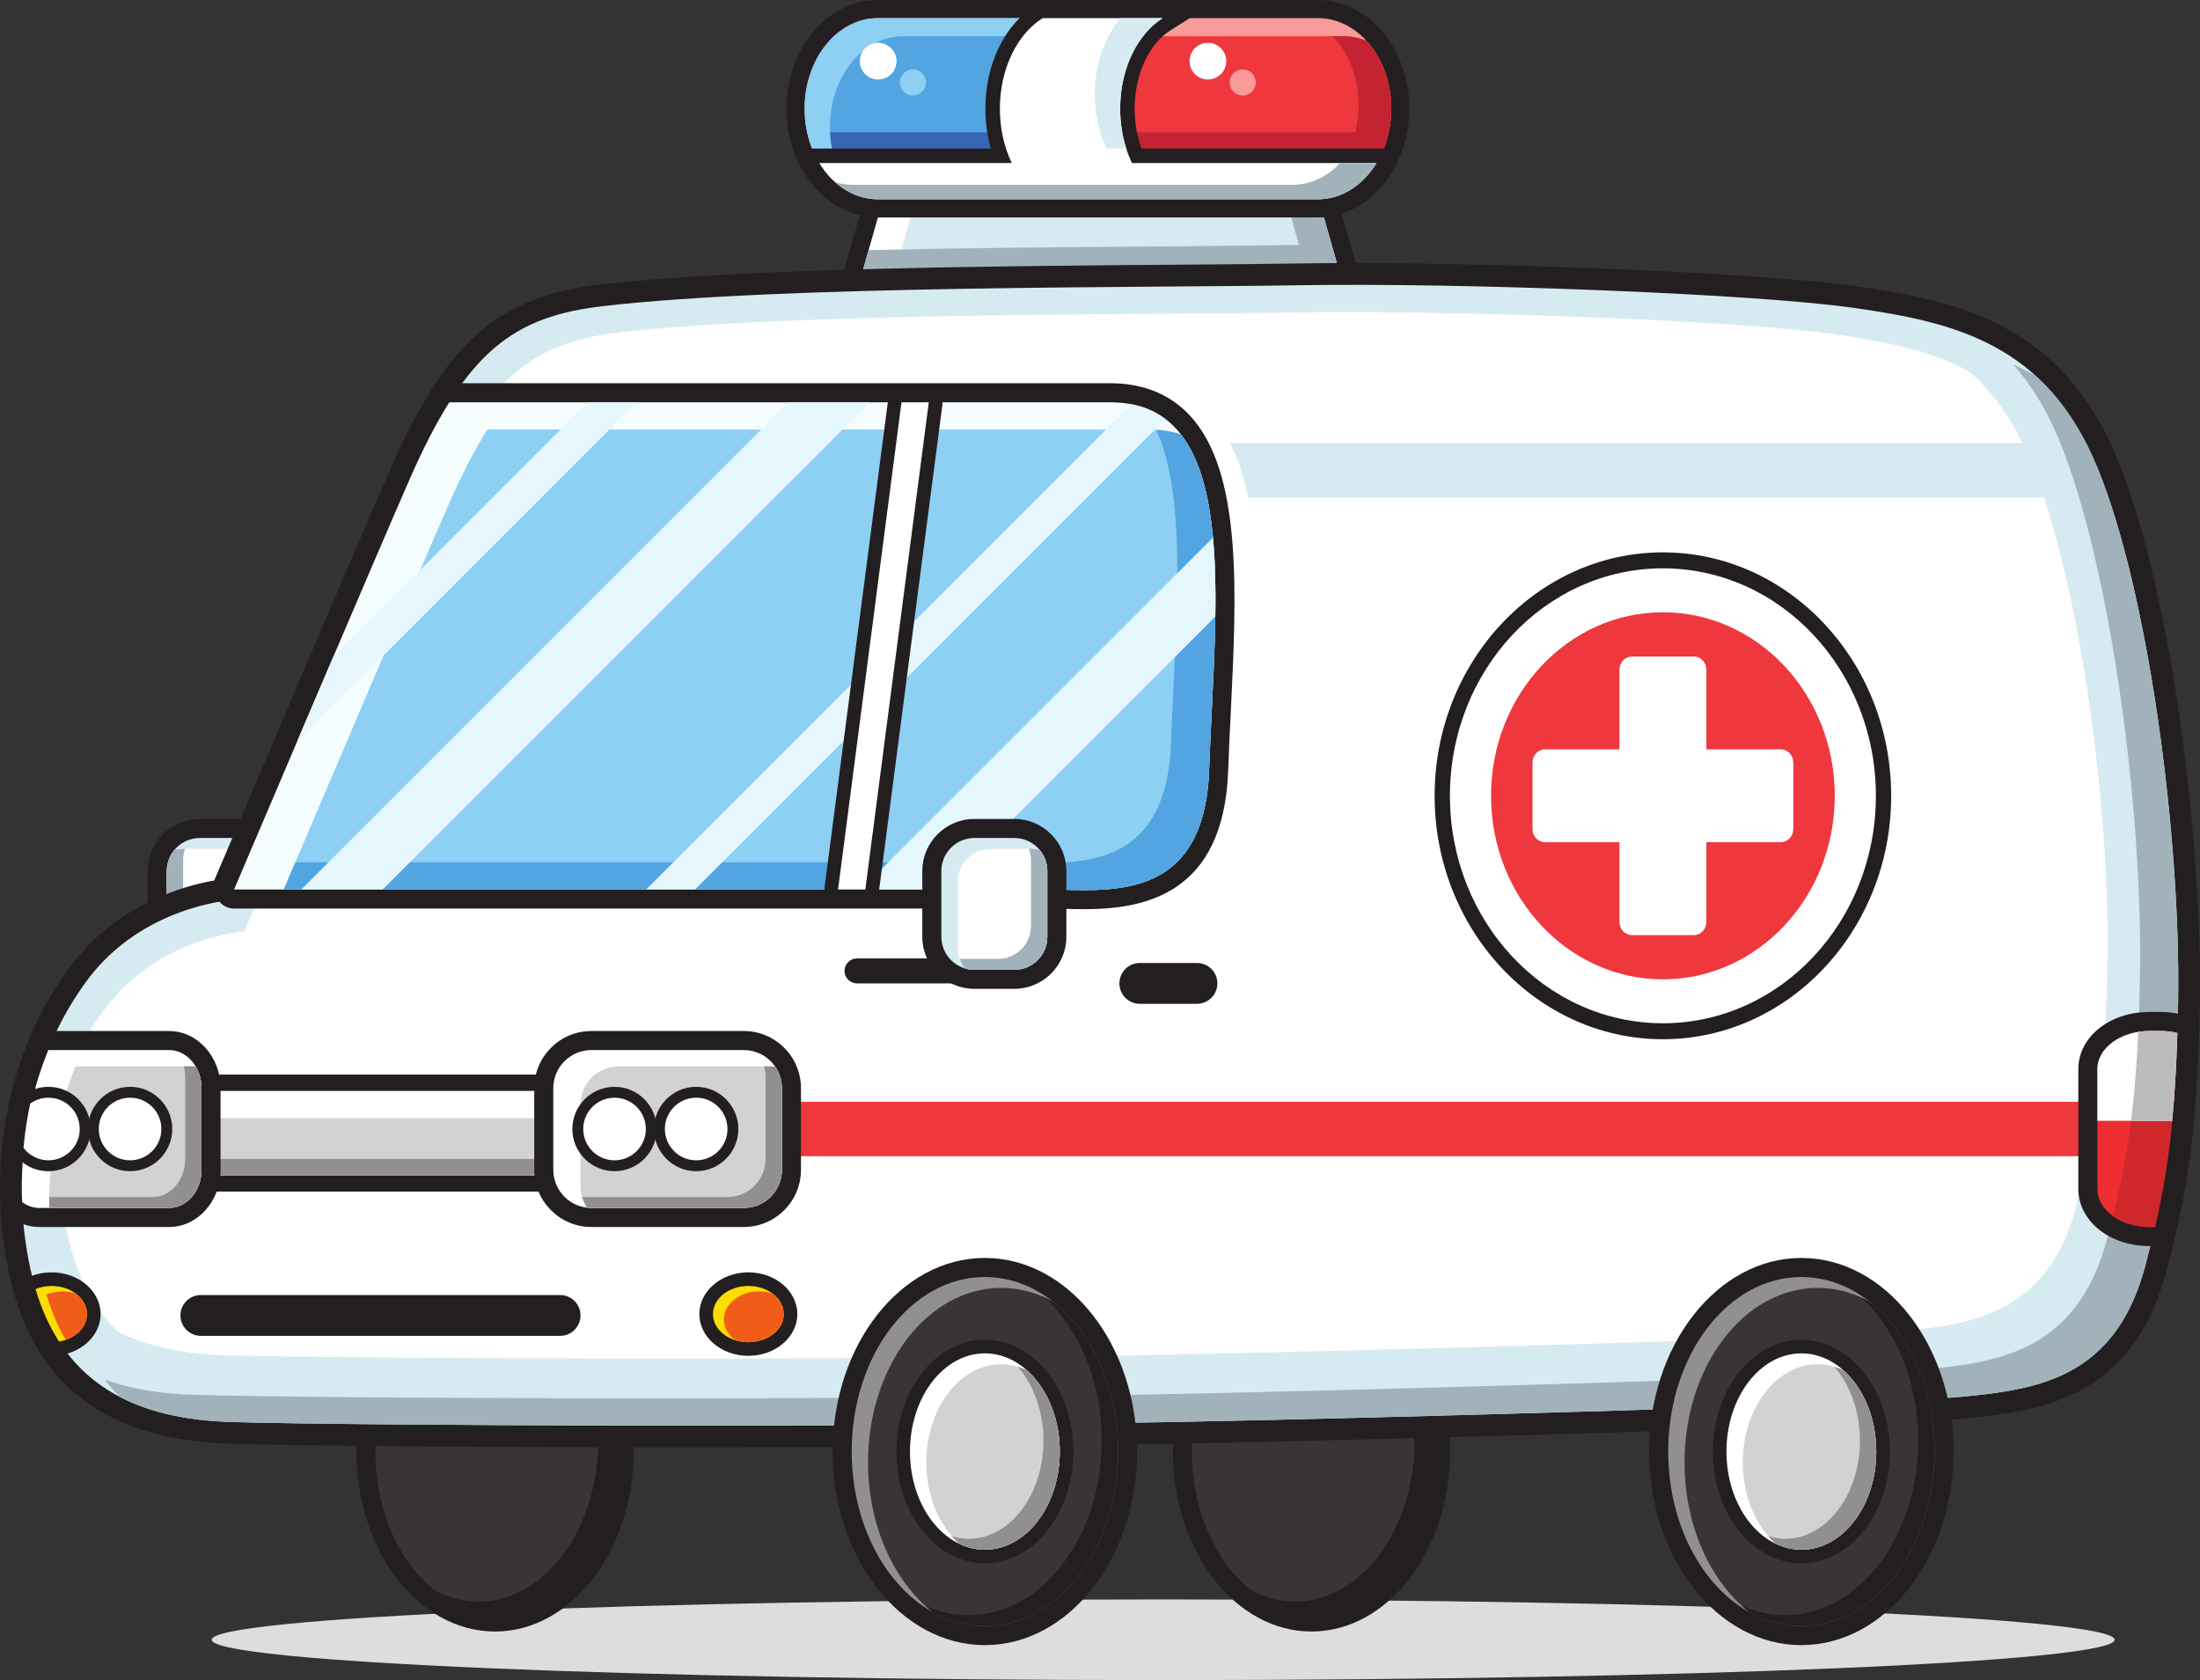 <?xml version="1.0" encoding="UTF-8"?><svg xmlns="http://www.w3.org/2000/svg" xmlns:xlink="http://www.w3.org/1999/xlink" height="468.0" preserveAspectRatio="xMidYMid meet" version="1.0" viewBox="0.0 -0.0 612.8 468.0" width="612.8" zoomAndPan="magnify"><rect x="0.0" y="-0.0" width="612.8" height="468.0" fill="#333333" stroke="none"/><defs><clipPath id="a"><path d="M 58 445 L 590 445 L 590 467.961 L 58 467.961 Z M 58 445"/></clipPath><clipPath id="b"><path d="M 0 73 L 612.809 73 L 612.809 404 L 0 404 Z M 0 73"/></clipPath></defs><g><g><path d="M 235.168 98.57 C 233.586 98.57 232.094 97.828 231.141 96.566 C 230.188 95.305 229.879 93.668 230.312 92.145 L 239.684 59.176 C 240.301 57.004 242.281 55.508 244.539 55.508 L 368.738 55.508 C 370.996 55.508 372.977 57.004 373.594 59.176 L 382.965 92.145 C 383.398 93.668 383.094 95.305 382.141 96.566 C 381.188 97.828 379.691 98.57 378.109 98.57 L 235.168 98.57" fill="#231f20"/></g><g><path d="M 378.109 93.523 L 235.168 93.523 L 244.539 60.555 L 368.738 60.555 L 378.109 93.523" fill="#fff"/></g><g><path d="M 253.621 60.555 L 244.25 93.523 L 378.109 93.523 L 368.738 60.555 L 253.621 60.555" fill="#d6eaf2"/></g><g><path d="M 370.922 68.234 C 369.457 68.227 368.012 68.223 366.594 68.223 C 361.23 68.223 356.195 68.266 351.641 68.344 C 342.938 68.492 331.055 68.578 318.441 68.676 C 296.266 68.84 268.898 69.043 241.949 69.66 L 235.168 93.523 L 378.109 93.523 L 370.922 68.234" fill="#a1b2bb"/></g><g><path d="M 368.738 60.555 L 359.656 60.555 L 369.027 93.523 L 378.109 93.523 L 368.738 60.555" fill="#a1b2bb"/></g><g><path d="M 244.539 60.555 C 230.492 60.555 219.066 46.973 219.066 30.273 C 219.066 13.578 230.492 -0.004 244.539 -0.004 L 367.098 -0.004 C 381.145 -0.004 392.566 13.578 392.566 30.273 C 392.566 46.973 381.145 60.555 367.098 60.555 L 244.539 60.555" fill="#231f20"/></g><g><path d="M 387.52 30.273 C 387.52 44.211 378.379 55.508 367.098 55.508 L 244.539 55.508 C 233.258 55.508 224.113 44.211 224.113 30.273 C 224.113 16.34 233.258 5.043 244.539 5.043 L 367.098 5.043 C 378.379 5.043 387.52 16.34 387.52 30.273" fill="#f89a97"/></g><g><path d="M 374.16 10.09 L 251.605 10.09 C 240.324 10.09 231.18 21.387 231.18 35.32 C 231.18 42.84 233.84 49.582 238.062 54.203 C 240.098 55.047 242.273 55.508 244.539 55.508 L 367.098 55.508 C 378.379 55.508 387.52 44.211 387.52 30.273 C 387.52 22.758 384.859 16.016 380.641 11.391 C 378.602 10.551 376.426 10.09 374.16 10.09" fill="#ef373e"/></g><g><path d="M 231.215 36.836 C 231.547 43.738 234.129 49.895 238.062 54.203 C 240.098 55.047 242.273 55.508 244.539 55.508 L 367.098 55.508 C 376.539 55.508 384.48 47.59 386.82 36.836 L 231.215 36.836" fill="#c62332"/></g><g><path d="M 301.109 5.043 L 244.539 5.043 C 233.258 5.043 224.113 16.34 224.113 30.273 C 224.113 44.211 233.258 55.508 244.539 55.508 L 301.109 55.508 L 301.109 5.043" fill="#8dd0f3"/></g><g><path d="M 301.109 10.09 L 251.605 10.09 C 240.324 10.09 231.18 21.387 231.18 35.32 C 231.18 42.84 233.84 49.582 238.062 54.203 C 240.098 55.047 242.273 55.508 244.539 55.508 L 301.109 55.508 L 301.109 10.09" fill="#52a5e0"/></g><g><path d="M 301.109 36.836 L 231.215 36.836 C 231.547 43.738 234.129 49.895 238.062 54.203 C 240.098 55.047 242.273 55.508 244.539 55.508 L 301.109 55.508 L 301.109 36.836" fill="#3865b4"/></g><g><path d="M 244.605 11.922 C 241.777 11.922 239.488 14.211 239.488 17.035 C 239.488 19.859 241.777 22.148 244.605 22.148 C 247.43 22.148 249.719 19.859 249.719 17.035 C 249.719 14.211 247.43 11.922 244.605 11.922" fill="#fff"/></g><g><path d="M 254.293 19.324 C 252.285 19.324 250.66 20.949 250.66 22.957 C 250.66 24.965 252.285 26.59 254.293 26.59 C 256.301 26.59 257.926 24.965 257.926 22.957 C 257.926 20.949 256.301 19.324 254.293 19.324" fill="#8dd0f3"/></g><g><path d="M 380.641 11.391 C 378.602 10.551 376.426 10.09 374.16 10.09 L 370.738 10.09 C 371.012 10.184 371.285 10.273 371.555 10.383 C 375.773 15.008 378.438 21.75 378.438 29.266 C 378.438 43.199 369.297 54.496 358.016 54.496 L 238.879 54.496 C 240.68 55.141 242.57 55.508 244.539 55.508 L 367.098 55.508 C 378.379 55.508 387.52 44.211 387.52 30.273 C 387.52 22.758 384.859 16.016 380.641 11.391" fill="#c62332"/></g><g><path d="M 244.539 59.547 C 236.738 59.547 229.348 55.047 224.762 47.512 L 221.027 41.379 L 275.996 41.379 C 274.996 37.852 274.477 34.098 274.477 30.273 C 274.477 17.914 279.77 6.934 288.297 1.617 L 289.277 1.004 L 337.816 1.004 L 326.012 8.457 C 319.961 12.277 316.051 20.84 316.051 30.273 C 316.051 34.176 316.711 37.965 317.977 41.379 L 390.605 41.379 L 386.871 47.512 C 382.289 55.047 374.895 59.547 367.098 59.547 L 244.539 59.547" fill="#231f20"/></g><g><path d="M 315.305 45.414 C 313.223 41.059 312.012 35.859 312.012 30.273 C 312.012 19.09 316.863 9.457 323.855 5.043 L 290.434 5.043 C 283.398 9.43 278.512 19.074 278.512 30.273 C 278.512 35.859 279.73 41.062 281.82 45.414 L 228.211 45.414 C 231.938 51.539 237.859 55.508 244.539 55.508 L 367.098 55.508 C 373.773 55.508 379.695 51.539 383.426 45.414 L 315.305 45.414" fill="#fff"/></g><g><path d="M 304.949 26.238 C 304.949 31.824 306.156 37.02 308.238 41.379 L 313.719 41.379 C 312.629 37.973 312.012 34.227 312.012 30.273 C 312.012 19.09 316.863 9.457 323.855 5.043 L 312.168 5.043 C 307.754 10.141 304.949 17.738 304.949 26.238" fill="#d6eaf2"/></g><g><path d="M 373.285 45.414 C 369.723 49.184 365.098 51.473 360.031 51.473 L 237.473 51.473 C 235.805 51.473 234.184 51.223 232.633 50.754 C 235.984 53.738 240.09 55.508 244.539 55.508 L 367.098 55.508 C 373.773 55.508 379.695 51.539 383.426 45.414 L 373.285 45.414" fill="#a1b2bb"/></g><g><path d="M 336.449 11.922 C 333.625 11.922 331.336 14.211 331.336 17.035 C 331.336 19.859 333.625 22.148 336.449 22.148 C 339.273 22.148 341.562 19.859 341.562 17.035 C 341.562 14.211 339.273 11.922 336.449 11.922" fill="#fff"/></g><g><path d="M 346.141 19.324 C 344.133 19.324 342.508 20.949 342.508 22.957 C 342.508 24.965 344.133 26.59 346.141 26.59 C 348.145 26.59 349.773 24.965 349.773 22.957 C 349.773 20.949 348.145 19.324 346.141 19.324" fill="#f89a97"/></g><g clip-path="url(#a)"><path d="M 589.027 456.727 C 589.027 462.93 470.371 467.961 324.004 467.961 C 177.633 467.961 58.977 462.93 58.977 456.727 C 58.977 450.52 177.633 445.492 324.004 445.492 C 470.371 445.492 589.027 450.52 589.027 456.727" fill="#deddde"/></g><g><path d="M 42.676 260.922 C 42.676 268.094 48.488 273.906 55.66 273.906 L 66.789 273.906 C 73.961 273.906 79.773 268.094 79.773 260.922 L 79.773 242.602 C 79.773 235.43 73.961 229.613 66.789 229.613 L 55.66 229.613 C 48.488 229.613 42.676 235.43 42.676 242.602 L 42.676 260.922" fill="#231f20"/></g><g><path d="M 102.961 270.43 C 102.961 268.508 101.402 266.949 99.48 266.949 L 64.703 266.949 C 62.781 266.949 61.227 268.508 61.227 270.43 C 61.227 272.348 62.781 273.906 64.703 273.906 L 99.48 273.906 C 101.402 273.906 102.961 272.348 102.961 270.43" fill="#231f20"/></g><g><path d="M 55.66 275.422 C 47.664 275.422 41.16 268.918 41.16 260.922 L 41.16 242.602 C 41.16 234.605 47.664 228.102 55.66 228.102 L 66.789 228.102 C 74.785 228.102 81.289 234.605 81.289 242.602 L 81.289 260.922 C 81.289 268.918 74.785 275.422 66.789 275.422 L 55.66 275.422" fill="#231f20"/></g><g><path d="M 66.789 270.113 C 71.859 270.113 75.984 265.992 75.984 260.922 L 75.984 242.602 C 75.984 237.531 71.859 233.406 66.789 233.406 L 55.66 233.406 C 50.594 233.406 46.469 237.531 46.469 242.602 L 46.469 260.922 C 46.469 265.992 50.594 270.113 55.66 270.113 L 66.789 270.113" fill="#d6eaf2"/></g><g><path d="M 62.242 236.438 C 67.312 236.438 71.434 240.562 71.434 245.633 L 71.434 263.953 C 71.434 266.145 70.66 268.156 69.379 269.738 C 68.555 269.977 67.688 270.113 66.789 270.113 L 55.66 270.113 C 50.594 270.113 46.469 265.992 46.469 260.922 L 46.469 242.602 C 46.469 240.406 47.242 238.398 48.523 236.816 C 49.348 236.574 50.215 236.438 51.113 236.438 L 62.242 236.438" fill="#fff"/></g><g><path d="M 48.523 236.816 C 49.348 236.574 50.215 236.438 51.113 236.438 L 51.566 236.438 C 51.211 237.414 51.016 238.469 51.016 239.566 L 51.016 257.891 C 51.016 262.961 55.141 267.082 60.211 267.082 L 70.883 267.082 C 70.531 268.055 70.02 268.949 69.379 269.738 C 68.555 269.977 67.688 270.113 66.789 270.113 L 55.66 270.113 C 50.594 270.113 46.469 265.992 46.469 260.922 L 46.469 242.602 C 46.469 240.406 47.242 238.398 48.523 236.816" fill="#a1b2bb"/></g><g><path d="M 137.875 454.43 C 116.59 454.43 99.27 431.938 99.27 404.301 C 99.27 376.656 116.59 354.172 137.875 354.172 C 159.16 354.172 176.48 376.656 176.48 404.301 C 176.48 431.938 159.16 454.43 137.875 454.43" fill="#231f20"/></g><g><path d="M 137.875 449.121 C 119.512 449.121 104.574 429.016 104.574 404.301 C 104.574 379.586 119.512 359.477 137.875 359.477 C 156.234 359.477 171.176 379.586 171.176 404.301 C 171.176 429.016 156.234 449.121 137.875 449.121" fill="#393536"/></g><g><path d="M 150.301 362.727 C 160.066 370.551 166.625 384.891 166.625 401.266 C 166.625 425.98 151.688 446.09 133.324 446.09 C 128.934 446.09 124.742 444.93 120.898 442.84 C 125.871 446.82 131.68 449.121 137.875 449.121 C 156.234 449.121 171.176 429.016 171.176 404.301 C 171.176 385.496 162.523 369.367 150.301 362.727" fill="#231f20"/></g><g><path d="M 365.305 454.43 C 344.02 454.43 326.695 431.938 326.695 404.301 C 326.695 376.656 344.02 354.172 365.305 354.172 C 386.59 354.172 403.91 376.656 403.91 404.301 C 403.91 431.938 386.59 454.43 365.305 454.43" fill="#231f20"/></g><g><path d="M 365.305 449.121 C 346.941 449.121 332.004 429.016 332.004 404.301 C 332.004 379.586 346.941 359.477 365.305 359.477 C 383.664 359.477 398.605 379.586 398.605 404.301 C 398.605 429.016 383.664 449.121 365.305 449.121" fill="#393536"/></g><g><path d="M 377.73 362.727 C 387.496 370.551 394.055 384.891 394.055 401.266 C 394.055 425.98 379.117 446.09 360.754 446.09 C 356.363 446.09 352.172 444.93 348.328 442.84 C 353.301 446.82 359.105 449.121 365.305 449.121 C 383.664 449.121 398.605 429.016 398.605 404.301 C 398.605 385.496 389.953 369.367 377.73 362.727" fill="#231f20"/></g><g clip-path="url(#b)"><path d="M 192.844 403.141 C 137.383 403.141 84.602 402.73 64.488 402.148 C 29.586 401.137 9.355 385.773 2.641 355.188 C -4.102 324.477 2.25 292.305 19.633 269.133 C 32.668 251.75 51.391 246.676 59.672 245.238 C 67.188 227.582 100.672 148.961 108.641 130.84 C 124.344 95.125 138.59 82.59 167.281 79.242 C 206.828 74.629 280.066 74.082 328.531 73.719 C 341.145 73.629 353.027 73.539 361.73 73.387 C 366.289 73.309 371.32 73.27 376.688 73.27 C 421.613 73.27 491.312 76.051 517.348 79.766 C 546.82 83.977 574.539 90.828 589.82 127.938 C 604.922 164.613 613.488 234.871 612.766 278.934 C 612.125 318.027 608.512 334.668 603.473 353.902 C 593.914 390.398 567.039 393.086 547.414 395.047 C 526.414 397.145 379.879 401.16 326.57 402.148 C 292.156 402.785 244.664 403.141 192.844 403.141" fill="#231f20"/></g><g><path d="M 326.461 396.086 C 240.551 397.676 99.535 397.098 64.664 396.086 C 39.652 395.359 15.828 386.984 8.562 353.887 C 1.738 322.805 9.32 292.984 24.484 272.766 C 39.645 252.555 63.906 250.781 63.906 250.781 C 63.906 250.781 105.16 153.824 114.191 133.277 C 129.859 97.648 143.102 88.168 167.988 85.266 C 217.797 79.453 321.398 80.148 361.84 79.453 C 405.809 78.695 488.188 81.727 516.488 85.77 C 544.793 89.812 570.062 95.879 584.215 130.246 C 598.363 164.613 607.461 232.59 606.703 278.832 C 606.082 316.738 602.73 332.809 597.605 352.367 C 589.27 384.211 567.027 386.988 546.812 389.012 C 526.598 391.031 381.566 395.062 326.461 396.086" fill="#d6eaf2"/></g><g><path d="M 548.539 103.508 C 537.164 97.336 524.004 94.898 510.078 92.965 C 482.719 89.164 403.09 86.312 360.586 87.027 C 321.492 87.684 221.348 87.027 173.199 92.488 C 149.145 95.219 136.344 104.129 121.199 137.613 C 112.465 156.926 68.066 259.387 68.066 259.387 C 68.066 259.387 44.617 261.051 29.961 280.051 C 15.305 299.047 12.496 315.734 19.094 344.945 C 21.723 356.602 26.598 364.988 32.938 370.965 C 41.898 375.469 52.363 377.184 63.062 377.484 C 96.77 378.434 233.082 378.977 316.125 377.484 C 369.395 376.523 509.59 372.734 529.133 370.836 C 548.672 368.934 570.172 366.32 578.23 336.398 C 583.184 318.016 586.426 302.914 587.023 267.285 C 587.758 223.824 578.965 159.938 565.285 127.641 C 560.777 117 555.102 109.262 548.539 103.508" fill="#fff"/></g><g><path d="M 593.285 322.047 L 117.227 322.047 L 117.227 306.883 L 593.285 306.883 L 593.285 322.047" fill="#ef373e"/></g><g><path d="M 571.539 138.586 C 569.895 133.051 568.148 127.953 566.316 123.422 L 342.574 123.422 C 344.898 127.77 346.535 132.891 347.668 138.586 L 571.539 138.586" fill="#d6eaf2"/></g><g><path d="M 584.215 130.246 C 579.555 118.926 573.68 110.688 566.891 104.57 C 564.922 103.473 562.895 102.492 560.828 101.598 C 565.711 107.098 570.02 113.961 573.602 122.664 C 587.75 157.031 596.848 225.008 596.09 271.254 C 595.469 309.16 592.113 325.227 586.992 344.789 C 578.652 376.629 556.414 379.406 536.199 381.43 C 515.984 383.449 370.953 387.484 315.848 388.504 C 229.938 390.094 88.922 389.516 54.047 388.504 C 45.406 388.254 36.922 387.062 29.199 384.277 C 30.547 386.043 31.977 387.672 33.5 389.145 C 42.77 393.938 53.598 395.766 64.664 396.086 C 99.535 397.098 240.551 397.676 326.461 396.086 C 381.566 395.062 526.598 391.031 546.812 389.012 C 567.027 386.988 589.27 384.211 597.605 352.367 C 602.73 332.809 606.082 316.738 606.703 278.832 C 607.461 232.59 598.363 164.613 584.215 130.246" fill="#a1b2bb"/></g><g><path d="M 54.047 331.898 C 45.688 331.898 38.887 325.098 38.887 316.738 L 38.887 314.465 C 38.887 306.102 45.688 299.301 54.047 299.301 L 162.457 299.301 C 170.816 299.301 177.617 306.102 177.617 314.465 L 177.617 316.738 C 177.617 325.098 170.816 331.898 162.457 331.898 L 54.047 331.898" fill="#231f20"/></g><g><path d="M 173.07 316.738 C 173.07 322.602 168.316 327.352 162.457 327.352 L 54.047 327.352 C 48.188 327.352 43.434 322.602 43.434 316.738 L 43.434 314.465 C 43.434 308.602 48.188 303.852 54.047 303.852 L 162.457 303.852 C 168.316 303.852 173.07 308.602 173.07 314.465 L 173.07 316.738" fill="#fff"/></g><g><path d="M 54.047 311.434 C 49.105 311.434 44.965 314.816 43.785 319.391 C 44.965 323.969 49.105 327.352 54.047 327.352 L 162.457 327.352 C 167.402 327.352 171.543 323.969 172.723 319.391 C 171.543 314.816 167.402 311.434 162.457 311.434 L 54.047 311.434" fill="#d3d2d2"/></g><g><path d="M 162.457 322.805 L 54.047 322.805 C 49.973 322.805 46.473 320.484 44.699 317.117 C 44.32 317.836 43.992 318.586 43.785 319.391 C 44.965 323.969 49.105 327.352 54.047 327.352 L 162.457 327.352 C 167.402 327.352 171.543 323.969 172.723 319.391 C 172.516 318.586 172.188 317.836 171.809 317.117 C 170.031 320.484 166.531 322.805 162.457 322.805" fill="#918f8f"/></g><g><path d="M 302.027 253.23 C 300.043 253.23 298.102 253.184 296.25 253.137 C 294.617 253.098 293.082 253.059 291.645 253.059 L 65.195 253.059 C 63.406 253.059 61.754 252.168 60.77 250.68 C 59.781 249.188 59.613 247.316 60.312 245.672 C 67.078 229.773 101.25 149.527 109.332 131.141 C 113.203 122.34 116.906 115.172 120.652 109.223 C 121.629 107.672 123.309 106.746 125.145 106.746 L 309.246 106.746 C 318.289 106.746 325.684 109.691 331.219 115.508 C 346.113 131.145 344.449 165.176 342.84 198.086 C 342.574 203.531 342.297 209.16 342.105 214.582 C 340.879 249.223 318.645 253.23 302.027 253.23" fill="#231f20"/></g><g><path d="M 336.801 214.395 C 338.473 167.383 345.988 112.051 309.246 112.051 C 283.258 112.051 180.758 112.051 125.145 112.051 C 121.504 117.828 117.914 124.809 114.191 133.277 C 106.109 151.66 72.238 231.203 65.195 247.754 C 94.391 247.754 276.859 247.754 291.645 247.754 C 307.715 247.754 335.457 252.309 336.801 214.395" fill="#f5fcfe"/></g><g><path d="M 328.926 121 C 326.254 120.109 323.246 119.633 319.859 119.633 C 293.867 119.633 191.371 119.633 135.758 119.633 C 132.117 125.41 128.531 132.391 124.805 140.859 C 117.609 157.219 89.988 222.027 79.035 247.754 C 130.742 247.754 278.406 247.754 291.645 247.754 C 307.715 247.754 335.457 252.309 336.801 214.395 C 338.062 178.832 342.656 138.531 328.926 121" fill="#8dd0f3"/></g><g><path d="M 328.926 121 C 326.852 120.309 324.562 119.875 322.062 119.711 C 331.102 139.418 327.316 175.004 326.188 206.812 C 324.844 244.727 297.105 240.172 281.031 240.172 C 268.828 240.172 142.484 240.172 82.266 240.172 C 81.082 242.949 79.988 245.508 79.035 247.754 C 130.742 247.754 278.406 247.754 291.645 247.754 C 307.715 247.754 335.457 252.309 336.801 214.395 C 338.062 178.832 342.656 138.531 328.926 121" fill="#52a5e0"/></g><g><path d="M 82.688 206.703 L 177.336 112.051 C 172.738 112.051 168.195 112.051 163.742 112.051 L 92.82 182.977 C 89.43 190.902 85.977 198.996 82.688 206.703" fill="#e5f7fd"/></g><g><path d="M 315.145 112.598 L 179.992 247.754 C 184.543 247.754 189.09 247.754 193.598 247.754 L 324.633 116.719 C 321.977 114.715 318.836 113.309 315.145 112.598" fill="#e5f7fd"/></g><g><path d="M 242.293 112.051 C 234.949 112.051 227.348 112.051 219.633 112.051 L 83.934 247.754 C 90.449 247.754 98.113 247.754 106.594 247.754 L 242.293 112.051" fill="#e5f7fd"/></g><g><path d="M 338.527 171.742 C 338.645 164.012 338.504 156.578 337.879 149.734 L 239.859 247.754 C 248.121 247.754 255.762 247.754 262.52 247.754 L 338.527 171.742" fill="#e5f7fd"/></g><g><path d="M 233.469 251.543 C 231.375 251.543 229.68 249.848 229.68 247.754 C 229.676 247.387 229.684 247.086 229.723 246.773 L 247.363 111.559 C 247.609 109.676 249.219 108.262 251.121 108.262 L 258.719 108.262 C 260.812 108.262 262.508 109.957 262.508 112.051 C 262.512 112.418 262.504 112.719 262.465 113.027 L 244.824 248.242 C 244.578 250.129 242.969 251.543 241.062 251.543 L 233.469 251.543" fill="#231f20"/></g><g><path d="M 233.434 247.754 C 236.02 247.754 238.555 247.754 241.035 247.754 C 244.133 223.977 255.602 136 258.711 112.051 C 256.219 112.051 253.688 112.051 251.105 112.051 C 247.984 136.004 236.52 223.977 233.434 247.754" fill="#fff"/></g><g><path d="M 274.332 458.219 C 250.953 458.219 231.938 434.027 231.938 404.301 C 231.938 374.566 250.953 350.379 274.332 350.379 C 297.711 350.379 316.73 374.566 316.73 404.301 C 316.73 434.027 297.711 458.219 274.332 458.219" fill="#231f20"/></g><g><path d="M 311.422 404.301 C 311.422 431.145 294.816 452.91 274.332 452.91 C 253.848 452.91 237.242 431.145 237.242 404.301 C 237.242 377.449 253.848 355.684 274.332 355.684 C 294.816 355.684 311.422 377.449 311.422 404.301" fill="#918f8f"/></g><g><path d="M 311.422 404.301 C 311.422 386.551 304.16 371.027 293.324 362.539 C 288.883 360.078 284.004 358.719 278.883 358.719 C 258.395 358.719 241.789 380.48 241.789 407.332 C 241.789 425.078 249.051 440.602 259.891 449.09 C 264.328 451.551 269.207 452.91 274.332 452.91 C 294.816 452.91 311.422 431.145 311.422 404.301" fill="#393536"/></g><g><path d="M 293.324 362.539 C 292.551 362.109 291.758 361.727 290.961 361.367 C 300.574 370.152 306.871 384.738 306.871 401.266 C 306.871 428.113 290.27 449.879 269.785 449.879 C 265.555 449.879 261.492 448.938 257.703 447.227 C 258.418 447.879 259.145 448.504 259.891 449.09 C 264.328 451.551 269.207 452.91 274.332 452.91 C 294.816 452.91 311.422 431.145 311.422 404.301 C 311.422 386.551 304.16 371.027 293.324 362.539" fill="#231f20"/></g><g><path d="M 274.332 435.434 C 260.738 435.434 249.68 421.469 249.68 404.301 C 249.68 387.133 260.738 373.16 274.332 373.16 C 287.926 373.16 298.984 387.133 298.984 404.301 C 298.984 421.469 287.926 435.434 274.332 435.434" fill="#231f20"/></g><g><path d="M 295.195 404.301 C 295.195 419.398 285.855 431.641 274.332 431.641 C 262.809 431.641 253.469 419.398 253.469 404.301 C 253.469 389.195 262.809 376.953 274.332 376.953 C 285.855 376.953 295.195 389.195 295.195 404.301" fill="#fff"/></g><g><path d="M 295.195 404.301 C 295.195 394.891 291.57 386.602 286.055 381.684 C 283.816 380.602 281.406 379.984 278.883 379.984 C 267.355 379.984 258.02 392.227 258.02 407.332 C 258.02 416.734 261.645 425.027 267.156 429.945 C 269.398 431.023 271.809 431.641 274.332 431.641 C 285.855 431.641 295.195 419.398 295.195 404.301" fill="#d3d2d2"/></g><g><path d="M 286.055 381.684 C 285.238 381.289 284.395 380.98 283.539 380.719 C 287.895 385.73 290.645 393.074 290.645 401.266 C 290.645 416.367 281.309 428.609 269.785 428.609 C 268.18 428.609 266.625 428.34 265.125 427.879 C 265.77 428.617 266.445 429.312 267.156 429.945 C 269.398 431.023 271.809 431.641 274.332 431.641 C 285.855 431.641 295.195 419.398 295.195 404.301 C 295.195 394.891 291.57 386.602 286.055 381.684" fill="#918f8f"/></g><g><path d="M 501.762 458.219 C 478.387 458.219 459.363 434.027 459.363 404.301 C 459.363 374.566 478.387 350.379 501.762 350.379 C 525.141 350.379 544.156 374.566 544.156 404.301 C 544.156 434.027 525.141 458.219 501.762 458.219" fill="#231f20"/></g><g><path d="M 538.852 404.301 C 538.852 431.145 522.242 452.91 501.762 452.91 C 481.277 452.91 464.672 431.145 464.672 404.301 C 464.672 377.449 481.277 355.684 501.762 355.684 C 522.242 355.684 538.852 377.449 538.852 404.301" fill="#918f8f"/></g><g><path d="M 538.852 404.301 C 538.852 386.551 531.594 371.027 520.754 362.539 C 516.312 360.078 511.434 358.719 506.312 358.719 C 485.824 358.719 469.219 380.48 469.219 407.332 C 469.219 425.078 476.48 440.602 487.32 449.09 C 491.762 451.551 496.641 452.91 501.762 452.91 C 522.242 452.91 538.852 431.145 538.852 404.301" fill="#393536"/></g><g><path d="M 520.754 362.539 C 519.98 362.109 519.188 361.727 518.391 361.367 C 528.004 370.152 534.305 384.738 534.305 401.266 C 534.305 428.113 517.695 449.879 497.215 449.879 C 492.98 449.879 488.922 448.938 485.133 447.227 C 485.848 447.879 486.57 448.504 487.32 449.09 C 491.762 451.551 496.641 452.91 501.762 452.91 C 522.242 452.91 538.852 431.145 538.852 404.301 C 538.852 386.551 531.594 371.027 520.754 362.539" fill="#231f20"/></g><g><path d="M 501.762 435.434 C 488.168 435.434 477.109 421.469 477.109 404.301 C 477.109 387.133 488.168 373.16 501.762 373.16 C 515.355 373.16 526.414 387.133 526.414 404.301 C 526.414 421.469 515.355 435.434 501.762 435.434" fill="#231f20"/></g><g><path d="M 522.625 404.301 C 522.625 419.398 513.281 431.641 501.762 431.641 C 490.238 431.641 480.898 419.398 480.898 404.301 C 480.898 389.195 490.238 376.953 501.762 376.953 C 513.281 376.953 522.625 389.195 522.625 404.301" fill="#fff"/></g><g><path d="M 522.625 404.301 C 522.625 394.891 519 386.602 513.484 381.684 C 511.246 380.602 508.836 379.984 506.312 379.984 C 494.785 379.984 485.445 392.227 485.445 407.332 C 485.445 416.734 489.07 425.027 494.59 429.945 C 496.828 431.023 499.234 431.641 501.762 431.641 C 513.281 431.641 522.625 419.398 522.625 404.301" fill="#d3d2d2"/></g><g><path d="M 513.484 381.684 C 512.672 381.289 511.824 380.98 510.969 380.719 C 515.324 385.73 518.074 393.074 518.074 401.266 C 518.074 416.367 508.734 428.609 497.215 428.609 C 495.605 428.609 494.055 428.34 492.555 427.879 C 493.199 428.617 493.879 429.312 494.59 429.945 C 496.828 431.023 499.234 431.641 501.762 431.641 C 513.281 431.641 522.625 419.398 522.625 404.301 C 522.625 394.891 519 386.602 513.484 381.684" fill="#918f8f"/></g><g><path d="M 339.094 273.906 C 339.094 277.047 336.547 279.594 333.406 279.594 L 317.484 279.594 C 314.348 279.594 311.805 277.047 311.805 273.906 C 311.805 270.766 314.348 268.219 317.484 268.219 L 333.406 268.219 C 336.547 268.219 339.094 270.766 339.094 273.906" fill="#231f20"/></g><g><path d="M 295.52 260.922 C 295.52 268.094 289.703 273.906 282.531 273.906 L 271.402 273.906 C 264.234 273.906 258.422 268.094 258.422 260.922 L 258.422 242.602 C 258.422 235.43 264.234 229.613 271.402 229.613 L 282.531 229.613 C 289.703 229.613 295.52 235.43 295.52 242.602 L 295.52 260.922" fill="#231f20"/></g><g><path d="M 235.234 270.43 C 235.234 268.508 236.789 266.949 238.715 266.949 L 273.488 266.949 C 275.41 266.949 276.969 268.508 276.969 270.43 C 276.969 272.348 275.41 273.906 273.488 273.906 L 238.715 273.906 C 236.789 273.906 235.234 272.348 235.234 270.43" fill="#231f20"/></g><g><path d="M 598.695 347.062 C 587.602 347.062 578.906 340.066 578.906 331.141 L 578.906 297.785 C 578.906 288.859 587.602 281.863 598.695 281.863 L 601.863 281.863 C 603.844 281.863 605.828 282.105 607.762 282.582 C 610.176 283.18 611.871 285.41 611.797 287.898 C 610.98 314.281 608.66 328.988 605.422 342.953 C 604.855 345.371 602.73 347.062 600.25 347.062 L 598.695 347.062" fill="#231f20"/></g><g><path d="M 601.863 287.172 L 598.695 287.172 C 590.695 287.172 584.215 291.926 584.215 297.785 L 584.215 331.141 C 584.215 337.004 590.695 341.758 598.695 341.758 L 600.25 341.758 C 603.508 327.719 605.711 313.039 606.492 287.734 C 605.035 287.379 603.484 287.172 601.863 287.172" fill="#ef2e32"/></g><g><path d="M 598.695 287.172 C 597.637 287.172 596.605 287.262 595.605 287.422 C 594.535 310.895 592.055 324.574 588.547 338.711 C 591.16 340.594 594.742 341.758 598.695 341.758 L 600.25 341.758 C 603.508 327.719 605.711 313.039 606.492 287.734 C 605.035 287.379 603.484 287.172 601.863 287.172 L 598.695 287.172" fill="#d0272b"/></g><g><path d="M 164.73 341.758 C 155.953 341.758 148.812 334.613 148.812 325.836 L 148.812 303.094 C 148.812 294.312 155.953 287.172 164.73 287.172 L 207.184 287.172 C 215.961 287.172 223.105 294.312 223.105 303.094 L 223.105 325.836 C 223.105 334.613 215.961 341.758 207.184 341.758 L 164.73 341.758" fill="#231f20"/></g><g><path d="M 217.797 325.836 C 217.797 331.695 213.047 336.449 207.184 336.449 L 164.73 336.449 C 158.871 336.449 154.117 331.695 154.117 325.836 L 154.117 303.094 C 154.117 297.23 158.871 292.477 164.73 292.477 L 207.184 292.477 C 213.047 292.477 217.797 297.23 217.797 303.094 L 217.797 325.836" fill="#fff"/></g><g><path d="M 172.312 297.027 C 166.449 297.027 161.699 301.777 161.699 307.641 L 161.699 330.387 C 161.699 332.609 162.387 334.676 163.559 336.383 C 163.945 336.426 164.336 336.449 164.73 336.449 L 207.184 336.449 C 213.047 336.449 217.797 331.695 217.797 325.836 L 217.797 303.094 C 217.797 300.863 217.109 298.805 215.938 297.098 C 215.555 297.055 215.16 297.027 214.766 297.027 L 172.312 297.027" fill="#d3d2d2"/></g><g><path d="M 215.938 297.098 C 215.555 297.055 215.16 297.027 214.766 297.027 L 212.797 297.027 C 213.086 297.988 213.25 299.004 213.25 300.059 L 213.25 322.805 C 213.25 328.664 208.5 333.414 202.637 333.414 L 162.152 333.414 C 162.469 334.48 162.941 335.484 163.559 336.383 C 163.945 336.426 164.336 336.449 164.73 336.449 L 207.184 336.449 C 213.047 336.449 217.797 331.695 217.797 325.836 L 217.797 303.094 C 217.797 300.863 217.109 298.805 215.938 297.098" fill="#918f8f"/></g><g><path d="M 10.965 341.758 C 8.113 341.758 5.352 340.824 2.98 339.059 C 1.684 338.098 0.906 336.613 0.844 335.004 C 0.266 319.629 2.922 304.23 8.531 290.477 C 9.352 288.469 11.277 287.172 13.445 287.172 L 47.098 287.172 C 55.004 287.172 61.438 294.312 61.438 303.094 L 61.438 325.836 C 61.438 334.613 55.004 341.758 47.098 341.758 L 10.965 341.758" fill="#231f20"/></g><g><path d="M 47.098 336.449 C 52.086 336.449 56.129 331.695 56.129 325.836 L 56.129 303.094 C 56.129 297.23 52.086 292.477 47.098 292.477 L 13.445 292.477 C 8.289 305.113 5.57 319.574 6.148 334.805 C 7.543 335.84 9.195 336.449 10.965 336.449 L 47.098 336.449" fill="#fff"/></g><g><path d="M 21.027 297.027 C 16.203 308.855 13.547 322.289 13.699 336.449 L 47.098 336.449 C 52.086 336.449 56.129 331.695 56.129 325.836 L 56.129 303.094 C 56.129 300.836 55.527 298.746 54.504 297.027 L 21.027 297.027" fill="#d3d2d2"/></g><g><path d="M 54.504 297.027 L 51.191 297.027 C 51.438 297.988 51.582 299.004 51.582 300.059 L 51.582 322.805 C 51.582 328.664 47.535 333.414 42.547 333.414 L 13.738 333.414 C 13.723 334.426 13.688 335.434 13.699 336.449 L 47.098 336.449 C 52.086 336.449 56.129 331.695 56.129 325.836 L 56.129 303.094 C 56.129 300.836 55.527 298.746 54.504 297.027" fill="#918f8f"/></g><g><path d="M 171.176 326.215 C 164.695 326.215 159.426 320.941 159.426 314.465 C 159.426 307.984 164.695 302.715 171.176 302.715 C 177.652 302.715 182.926 307.984 182.926 314.465 C 182.926 320.941 177.652 326.215 171.176 326.215" fill="#231f20"/></g><g><path d="M 179.895 314.465 C 179.895 319.277 175.988 323.184 171.176 323.184 C 166.359 323.184 162.457 319.277 162.457 314.465 C 162.457 309.648 166.359 305.746 171.176 305.746 C 175.988 305.746 179.895 309.648 179.895 314.465" fill="#fff"/></g><g><path d="M 193.918 326.215 C 187.438 326.215 182.168 320.941 182.168 314.465 C 182.168 307.984 187.438 302.715 193.918 302.715 C 200.398 302.715 205.668 307.984 205.668 314.465 C 205.668 320.941 200.398 326.215 193.918 326.215" fill="#231f20"/></g><g><path d="M 202.637 314.465 C 202.637 319.277 198.734 323.184 193.918 323.184 C 189.105 323.184 185.199 319.277 185.199 314.465 C 185.199 309.648 189.105 305.746 193.918 305.746 C 198.734 305.746 202.637 309.648 202.637 314.465" fill="#fff"/></g><g><path d="M 13.492 326.215 C 9.785 326.215 6.367 324.512 4.121 321.543 C 3.668 320.941 3.453 320.188 3.52 319.438 C 3.914 315.129 4.562 310.855 5.449 306.746 C 5.609 306.012 6.035 305.359 6.645 304.922 C 8.656 303.477 11.023 302.715 13.492 302.715 C 19.969 302.715 25.242 307.984 25.242 314.465 C 25.242 320.941 19.969 326.215 13.492 326.215" fill="#231f20"/></g><g><path d="M 13.492 305.746 C 11.594 305.746 9.844 306.355 8.414 307.387 C 7.551 311.391 6.926 315.504 6.543 319.715 C 8.133 321.816 10.648 323.184 13.492 323.184 C 18.305 323.184 22.211 319.277 22.211 314.465 C 22.211 309.648 18.305 305.746 13.492 305.746" fill="#fff"/></g><g><path d="M 36.234 326.215 C 29.754 326.215 24.484 320.941 24.484 314.465 C 24.484 307.984 29.754 302.715 36.234 302.715 C 42.715 302.715 47.984 307.984 47.984 314.465 C 47.984 320.941 42.715 326.215 36.234 326.215" fill="#231f20"/></g><g><path d="M 44.953 314.465 C 44.953 319.277 41.047 323.184 36.234 323.184 C 31.418 323.184 27.516 319.277 27.516 314.465 C 27.516 309.648 31.418 305.746 36.234 305.746 C 41.047 305.746 44.953 309.648 44.953 314.465" fill="#fff"/></g><g><path d="M 161.699 366.391 C 161.699 369.531 159.152 372.078 156.012 372.078 L 55.945 372.078 C 52.805 372.078 50.258 369.531 50.258 366.391 C 50.258 363.254 52.805 360.711 55.945 360.711 L 156.012 360.711 C 159.152 360.711 161.699 363.254 161.699 366.391" fill="#231f20"/></g><g><path d="M 208.449 377.641 C 200.926 377.641 194.801 372.426 194.801 366.016 C 194.801 359.602 200.926 354.391 208.449 354.391 C 215.973 354.391 222.094 359.602 222.094 366.016 C 222.094 372.426 215.973 377.641 208.449 377.641" fill="#231f20"/></g><g><path d="M 218.305 366.016 C 218.305 370.344 213.895 373.852 208.449 373.852 C 203.004 373.852 198.594 370.344 198.594 366.016 C 198.594 361.688 203.004 358.184 208.449 358.184 C 213.895 358.184 218.305 361.688 218.305 366.016" fill="#fddd04"/></g><g><path d="M 201.625 367.531 C 201.625 369.812 202.859 371.859 204.82 373.293 C 205.945 373.648 207.164 373.852 208.449 373.852 C 213.895 373.852 218.305 370.344 218.305 366.016 C 218.305 363.73 217.066 361.684 215.109 360.254 C 213.984 359.898 212.762 359.695 211.48 359.695 C 206.039 359.695 201.625 363.203 201.625 367.531" fill="#f25c19"/></g><g><path d="M 16.453 377.461 C 15.18 377.461 13.973 376.82 13.27 375.727 C 10.344 371.188 7.984 365.938 6.262 360.117 C 5.711 358.254 6.664 356.27 8.469 355.531 C 10.328 354.773 12.316 354.391 14.375 354.391 C 21.898 354.391 28.02 359.602 28.02 366.016 C 28.02 371.531 23.422 376.324 17.094 377.406 C 16.879 377.441 16.664 377.461 16.453 377.461" fill="#231f20"/></g><g><path d="M 14.375 358.184 C 12.762 358.184 11.242 358.496 9.898 359.043 C 11.574 364.703 13.793 369.543 16.453 373.672 C 20.898 372.91 24.23 369.773 24.23 366.016 C 24.23 361.688 19.82 358.184 14.375 358.184" fill="#fddd04"/></g><g><path d="M 18.301 373.184 C 21.785 371.977 24.23 369.227 24.23 366.016 C 24.23 363.73 22.996 361.684 21.035 360.254 C 19.91 359.898 18.691 359.695 17.406 359.695 C 15.793 359.695 14.277 360.012 12.93 360.559 C 14.344 365.344 16.168 369.508 18.301 373.184" fill="#f25c19"/></g><g><path d="M 598.695 287.172 C 590.695 287.172 584.215 291.926 584.215 297.785 L 584.215 312.188 L 605.035 312.188 C 605.711 305.176 606.199 297.199 606.492 287.734 C 605.035 287.379 603.484 287.172 601.863 287.172 L 598.695 287.172" fill="#fff"/></g><g><path d="M 271.402 275.422 C 263.41 275.422 256.902 268.918 256.902 260.922 L 256.902 242.602 C 256.902 234.605 263.41 228.102 271.402 228.102 L 282.531 228.102 C 290.527 228.102 297.031 234.605 297.031 242.602 L 297.031 260.922 C 297.031 268.918 290.527 275.422 282.531 275.422 L 271.402 275.422" fill="#231f20"/></g><g><path d="M 271.402 270.113 C 266.336 270.113 262.211 265.992 262.211 260.922 L 262.211 242.602 C 262.211 237.531 266.336 233.406 271.402 233.406 L 282.531 233.406 C 287.602 233.406 291.727 237.531 291.727 242.602 L 291.727 260.922 C 291.727 265.992 287.602 270.113 282.531 270.113 L 271.402 270.113" fill="#d6eaf2"/></g><g><path d="M 275.953 236.438 C 270.883 236.438 266.758 240.562 266.758 245.633 L 266.758 263.953 C 266.758 266.145 267.531 268.156 268.816 269.738 C 269.637 269.977 270.508 270.113 271.402 270.113 L 282.531 270.113 C 287.602 270.113 291.727 265.992 291.727 260.922 L 291.727 242.602 C 291.727 240.406 290.953 238.398 289.668 236.816 C 288.848 236.574 287.98 236.438 287.082 236.438 L 275.953 236.438" fill="#fff"/></g><g><path d="M 289.668 236.816 C 288.848 236.574 287.98 236.438 287.082 236.438 L 286.629 236.438 C 286.98 237.414 287.176 238.469 287.176 239.566 L 287.176 257.891 C 287.176 262.961 283.055 267.082 277.984 267.082 L 267.309 267.082 C 267.664 268.055 268.176 268.949 268.816 269.738 C 269.637 269.977 270.508 270.113 271.402 270.113 L 282.531 270.113 C 287.602 270.113 291.727 265.992 291.727 260.922 L 291.727 242.602 C 291.727 240.406 290.953 238.398 289.668 236.816" fill="#a1b2bb"/></g><g><path d="M 598.695 287.172 C 597.637 287.172 596.605 287.262 595.605 287.422 C 595.164 297.105 594.48 305.117 593.586 312.188 L 605.035 312.188 C 605.711 305.176 606.199 297.199 606.492 287.734 C 605.035 287.379 603.484 287.172 601.863 287.172 L 598.695 287.172" fill="#bdbcbc"/></g><g><path d="M 463.195 289.461 C 428.137 289.461 399.609 259.043 399.609 221.656 C 399.609 184.27 428.137 153.852 463.195 153.852 C 498.258 153.852 526.781 184.27 526.781 221.656 C 526.781 259.043 498.258 289.461 463.195 289.461" fill="#231f20"/></g><g><path d="M 522.52 221.656 C 522.52 256.645 495.961 285.012 463.195 285.012 C 430.43 285.012 403.871 256.645 403.871 221.656 C 403.871 186.664 430.43 158.301 463.195 158.301 C 495.961 158.301 522.52 186.664 522.52 221.656" fill="#fff"/></g><g><path d="M 511.062 221.656 C 511.062 249.887 489.637 272.773 463.195 272.773 C 436.758 272.773 415.324 249.887 415.324 221.656 C 415.324 193.422 436.758 170.539 463.195 170.539 C 489.637 170.539 511.062 193.422 511.062 221.656" fill="#ef373e"/></g><g><path d="M 496.047 208.723 L 475.305 208.723 L 475.305 186.57 C 475.305 184.523 473.746 182.859 471.824 182.859 L 454.562 182.859 C 452.645 182.859 451.09 184.523 451.09 186.57 L 451.09 208.723 L 430.344 208.723 C 428.426 208.723 426.867 210.383 426.867 212.434 L 426.867 230.875 C 426.867 232.934 428.426 234.586 430.344 234.586 L 451.09 234.586 L 451.09 256.738 C 451.09 258.789 452.645 260.457 454.562 260.457 L 471.824 260.457 C 473.746 260.457 475.305 258.789 475.305 256.738 L 475.305 234.586 L 496.047 234.586 C 497.969 234.586 499.52 232.934 499.52 230.875 L 499.52 212.434 C 499.52 210.383 497.969 208.723 496.047 208.723" fill="#fff"/></g></g></svg>